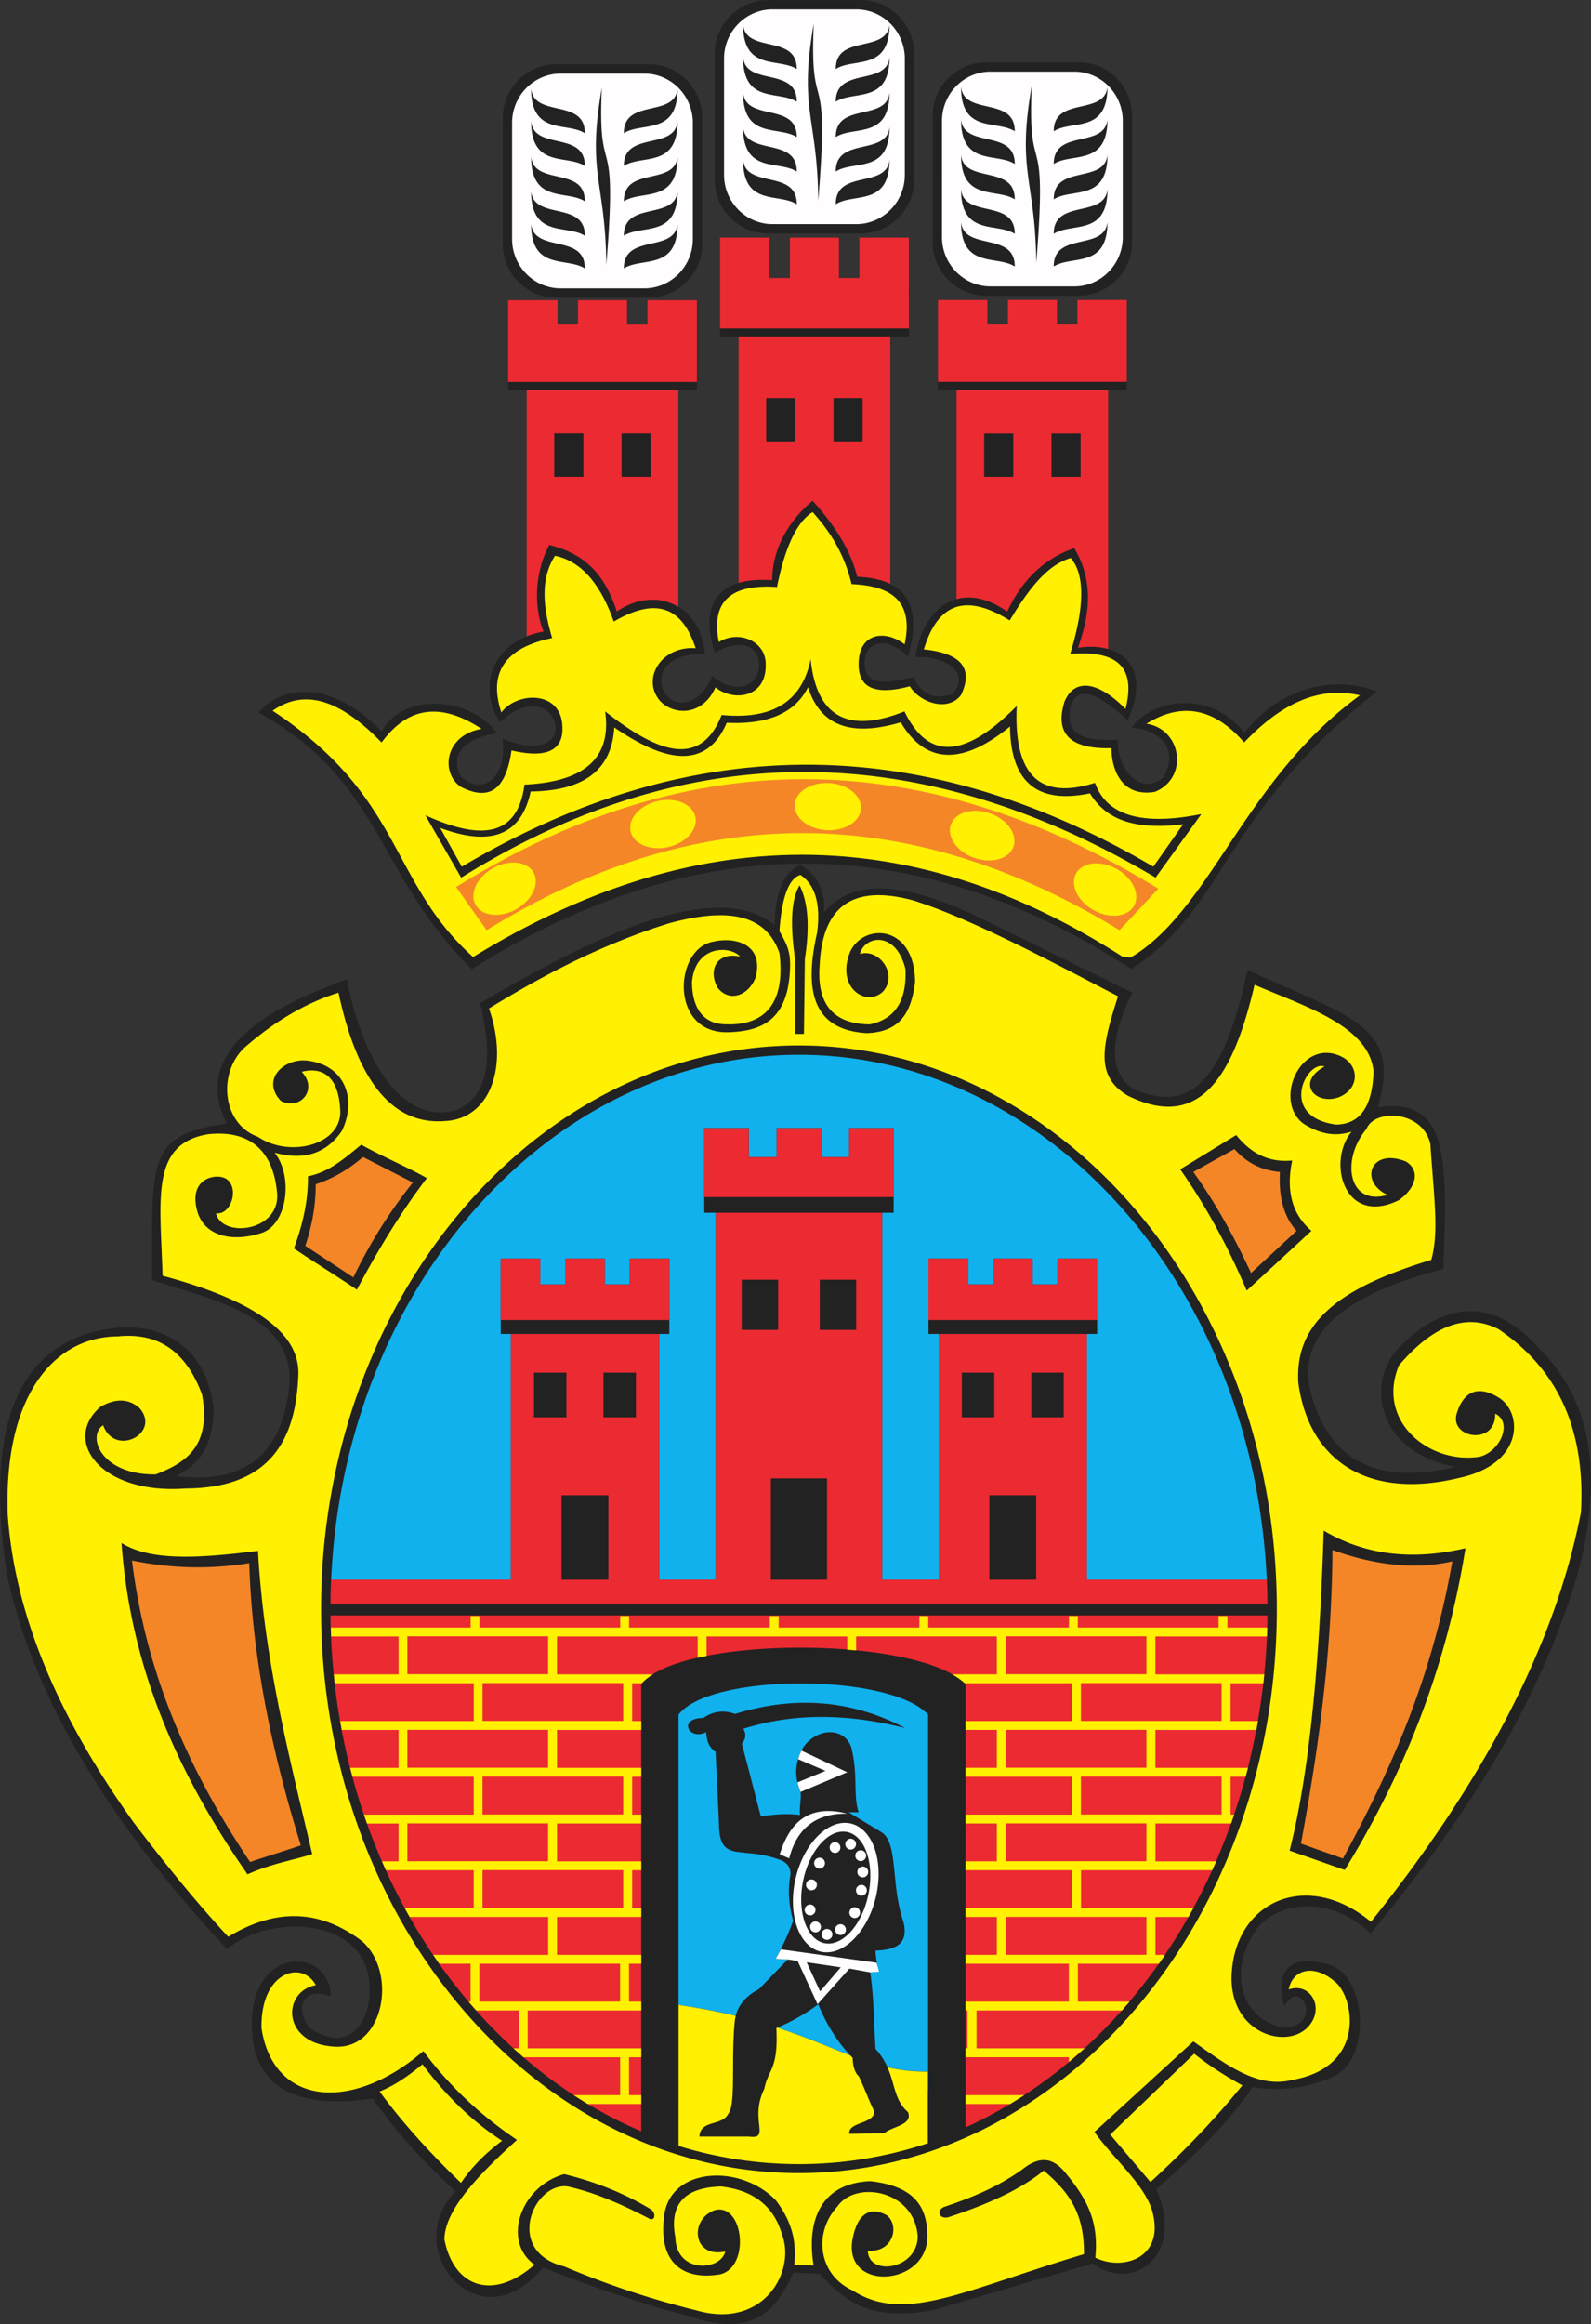 <svg width="446.987" height="652.631"><rect width="100%" height="100%" fill="#333333" stroke="none"/><path style="stroke:none;fill-rule:evenodd;fill:#222" d="M311.356 182.254v-72.769h5.219V84.227h-13.899v6.844h-5.726v-6.844h-13.797v6.844h-5.73v-6.844h-13.891v25.258h5.219v58.75c-6.008 1.668-10.305 7.816-11.539 16.269 8.101-.336 15.617 4.055 10.449 10.332-6.09 2.07-8.766-.398-11.047-4.703-7.629 1.715-13.672 2.793-13.68-4.098.149-6.297 6.434-7.285 12.192-1.683 3.168-11.16.945-17.449-4.993-20.375V94.496h5.219V66.711h-13.898v11.352h-5.727V66.711H221.93v11.352h-5.73V66.711h-13.891v27.785h5.219v69.196c-8.086 2.398-9.883 9.644-6.727 19.605 7.586-4.457 13.055-1.668 12.442 4.387-1.07 5.812-7.199 7.105-13.141 2.133-3.054 8.086-10.984 10.199-13.933 3.621-1.903-6.078 3.441-10.141 11.906-9.793-.57-6.278-3.477-10.817-7.477-13.239v-60.894h5.219V84.293h-13.898v6.801h-5.727v-6.801h-13.797v6.801h-5.726v-6.801h-13.891v25.219h5.219v69.191c-10.969 4.434-13.121 15.875-7.449 24.18 4.691-5.019 12.371-6.773 15.105-.637 2.258 6.297-4.395 9.461-14.406 5.184 1.285 11.254-5.989 16.344-11.84 10.492-3.145-6.316 1.387-10.695 10.195-12.016-6.789-9.96-26.187-11.925-32.394-.476-11.696-12.445-26.192-14.781-34.578-5.344 35.046 19.555 32.64 45.012 59.914 72.063 61.562-38.664 123.324-40.387 185.312 0 27.59-18.352 24.715-42.762 68.973-78.008-13.461-5.11-28.403.066-37.207 11.637-9.235-12.098-25.824-9.661-31.727-1.465 8.758.754 13.258 6.504 8.895 14.062-6.582 5.156-12.953-2.215-12.762-10.656-11.676.594-14.383-2.461-13.363-9.094 1.855-5.527 5.968-5.594 16.183 3.59 4.981-11.16 1.633-17.945-5.445-19.957l-.047-.004zM156.27 18.031h25.985c8.261 0 15.023 6.762 15.023 15.024v35.516c0 8.261-6.762 15.023-15.023 15.023H156.27c-8.262 0-15.023-6.762-15.023-15.023V33.055c0-8.262 6.761-15.024 15.023-15.024zM215.817 0h25.984c8.262 0 15.024 6.762 15.024 15.024v35.515c0 8.262-6.762 15.024-15.024 15.024h-25.984c-8.262 0-15.023-6.758-15.023-15.024V15.024C200.794 6.762 207.555 0 215.817 0zm61.238 17.485h25.985c8.261 0 15.023 6.761 15.023 15.023v35.516c0 8.261-6.762 15.023-15.023 15.023h-25.985c-8.261 0-15.023-6.762-15.023-15.023V32.508c0-8.262 6.762-15.023 15.023-15.023zM63.77 315.528c-10.996-21.196 14.262-33.594 33.715-40.516 4.176 22.383 15.606 41.769 31.406 36.461 9.461-4.918 9.078-16.492 6.051-29.805 36.805-21.699 66.945-34.172 82.703-21.992.094-9.066 2.496-14.66 7.203-16.781 4.899 2.89 7.106 7.328 6.625 13.312 9.266-11.097 26.461-7.332 47.258 3.18 13.156 6.461 26.317 12.926 39.477 19.387-5.43 10.25-7.645 21.679 0 26.91 15.511 6.941 25.402-.867 32.273-33.278 29.981 13.563 43.309 15.95 36.598 38.489 20.422-2.977 19.437 15.324 18.441 45.433-28.047 7.328-40.726 18.036-37.461 33.856 4.703 19.195 17.77 27.199 40.918 21.703-22.476-3.93-25.84-24.527-14.98-34.438 13.636-13.214 26.988-11.863 38.324 1.157 14.504 14.179 18.25 34.918 11.238 62.218-11.273 39.098-33.371 71.555-58.496 102.157-11.332-11.188-27.472-9.16-32.848 0-6.82 10.703-3.746 24.113 8.356 26.336 11.332 0 5.09-14.469.285-6.075-2.594-7.57-.098-15.386 12.391-11.574 11.094 3.18 11.765 26.524 1.726 31.254-7.297 3.375-14.984 4.434-23.05 3.18-7.129 10.39-16.114 19.027-27.086 28.648 8.449 19.098-7.106 29.035-17.864 20.836l-45.527 13.313c-16.137 2.507-23.148-1.446-31.121-10.418-1.727 0-5.762-.289-7.488-.289-5.684 13.226-13.618 17.347-28.528 12.441-14.336-3.809-28.215-8.535-41.781-13.891-17.961 22.09-40.535-5.304-24.492-21.414-8.5-7.593-16.375-16.132-23.34-26.043-20.457 2.989-31.695-2.507-33.715-16.492-2.926-27.347 22.043-26.48 21.9-12.152-6.818-2.895-10.564 2.41-6.052 8.68 11.332 8.003 17.578-1.93 17-11.575-.645-19.363-27.879-20.57-40.055-10.418C30.47 511.649 9.001 476.317 1.821 441.41c-5.953-39.933 2.688-62.507 25.934-67.718 14.84-3.524 30.113 2.359 32.273 21.992-.285 10.898-4.223 15.625-10.66 18.808 19.496 2.504 30.16-6.171 31.984-26.043.836-18.41-19.476-23.015-38.613-28.937 0-33.207-1.727-40.973 21.035-43.984"/><path style="stroke:none;fill-rule:evenodd;fill:#11b1ee" d="M93.032 443.602c3.652-81.926 61.281-147.414 131.43-147.414 70.144 0 127.761 65.488 131.429 147.406h-50.523V374.59h2.863v-21.176h-11.137v7.266h-6.98v-7.266h-11.137v7.266h-6.98v-7.266H260.86v21.176h2.863v69.004H247.86V340.551h3.215V316.77h-12.508v8.164h-7.84v-8.164h-12.508v8.16h-7.839v-8.16h-12.508v23.781h3.215v103.043h-15.903V374.59h2.864v-21.176h-11.137v7.266h-6.981v-7.266h-11.14v7.266h-6.981v-7.266h-11.136v21.176h2.863v69.004H93.051l-.019.008zm148.226 65.297h-2.843a8842.49 8842.49 0 0 1 9.105 5.523c4.93 2.856 2.653 14.668 6.258 25.145 1.781 6.875-2.898 7.945-7.777 8.191 0 1.969.566 3.934.566 5.902-.504.063-1.578.125-2.086.188 1.074 7.176 1.012 14.351 1.516 21.527a18.72 18.72 0 0 1 3.324 5.102 48.16 48.16 0 0 0 11.332 1.219v5.308c.027-.008.059-.019.09-.027V481.485c-10.699-11.692-61.223-11.692-70.106 0v81.488c6.004.879 11.305 1.933 16.055 3.082.816-3.152 2.973-5.637 6.477-7.449l8.156-8.379-3.414-.188c1.64-2.98 3.285-6.152 4.93-10.668-1.137-4.093-1.641-8.347-.758-12.953.062-2.219-1.137-3.683-3.602-4.379-10.574-3.715-16.504 1.348-16.504-10.285-.312-6.601-.633-13.207-.945-19.812-1.641-1.078-2.527-2.918-2.652-5.524-4.821 2.473-8.122-3.937-.758-4 2.719-1.902 5.691-2.285 8.914-1.14 16.422-5.063 32.39-4.141 47.805 4-15.649-3.981-30.891-4.457-45.528.191.883 1.395.758 2.793-.379 4.187l5.309 20.383c3.918-.508 7.078-.886 11-.379-.188-2.156.379-4.316.187-6.476-1.484-3.426-1.863-7.176.188-11.617 3.535-6.317 11.887-7.016 14.035-.95 2.02 8.192.441 13.336 2.086 18.286l.019-.004zm-2.371 68.281c-3.675-3.883-6.679-8.672-9.007-14.363a53.92 53.92 0 0 1-11.512 6.562c8.242 2.692 14.601 5.524 20.523 7.797"/><path style="stroke:none;fill-rule:evenodd;fill:#ec2a32" d="M263.715 374.594h41.653v69.004h50.531c.102 2.293.16 4.598.18 6.918H92.844c.016-2.313.075-4.621.176-6.914h50.492v-69.008h41.653v69.004h15.902V340.555h46.774v103.043h15.863v-69.004h.011zm-92.792 69.008h-13.161v-23.735h13.161v23.735zm-20.899-58.156h9.109v12.546h-9.109v-12.546zm19.524 0h9.109v12.546h-9.109v-12.546zm38.835-26.098h10.231v14.09h-10.231v-14.09zm21.926 0h10.231v14.09h-10.231v-14.09zm2.047 84.254h-15.785v-28.469h15.785v28.469zm37.867-58.156h9.11v12.546h-9.11v-12.546zm19.524 0h9.109v12.546h-9.109v-12.546zm1.375 58.156h-13.16v-23.735h13.16v23.735zM92.844 453.629H356.08c-.602 65.531-35.738 121.574-84.817 143.766V472.828c-13.906-13.523-79.578-13.523-91.117 0v125.657c-50.363-21.414-86.672-78.227-87.293-144.856h-.008zM290.11 353.418v7.266h6.981v-7.266h11.136v17.254h-47.379v-17.254h11.137v7.266h6.98v-7.266h11.145zm-59.395-36.64v8.164h7.84v-8.164h12.508v19.375H197.86v-19.375h12.508v8.16h7.84v-8.16h12.507zm-60.804 36.64v7.266h6.98v-7.266h11.137v17.254h-47.379v-17.254h11.137v7.266h6.98v-7.266h11.145zm37.594-189.726c2.511-.746 5.64-1.028 9.418-.774.132-8.785 4.453-16.48 11.367-22.293 6.093 6.727 10.672 13.758 12.539 21.336 3.66.156 6.797.789 9.281 2.012V94.5h-42.609v69.192h.004zm7.757-51.907h8.184v12.184h-8.184v-12.184zm18.911 0h8.183v12.184h-8.183v-12.184zm34.57 56.45c4.094-1.137 8.98-.192 14.234 3.519 4.469-9.558 10.953-15.078 18.809-17.84 5.347 8.848 4.582 18.282 1.043 27.985 3.16-.465 6.062-.34 8.515.355v-72.766h-42.609v58.743l.008.004zm7.758-46.516h8.183v12.184h-8.183v-12.184zm18.91 0h8.183v12.184h-8.183v-12.184zM162.364 91.098h-5.727v-6.801h-13.89v22.953h53.051V84.297h-13.899v6.801h-5.726v-6.801h-13.797v6.801h-.012zm59.543-13.039h-5.727V66.723h-13.89v25.504h53.051V66.723h-13.899v11.336h-5.727V66.723h-13.796v11.336h-.012zm61.238 13.012h-5.726v-6.829h-13.891v22.977h53.055V84.242h-13.899v6.829h-5.726v-6.829h-13.797v6.829h-.016zm-92.574 79.335c-4.887-2.957-11.402-2.746-17.281 1.317-3.172-9.766-8.387-16.106-18.969-18.699-4.121 7.722-4.422 17.293-1.613 24.324a23.961 23.961 0 0 0-4.739 1.355v-69.187h42.61v60.887l-.008.003zm-15.945-48.703h8.183v12.184h-8.183v-12.184zm-18.907 0h8.184v12.184h-8.184"/><path style="stroke:none;fill-rule:evenodd;fill:#fff101" d="M317.633 268.895c22.586-13.387 31.844-49.887 64.434-73.633-12-2.797-22.648 2.844-32.531 13.226-8.125-9.367-17.211-11.613-27.453-5.257 9.918 1.457 11.984 15.218 2.379 19.125-8.391 1.445-12.082-4.793-12.219-12.27-11.582.317-15.973-4.035-13.172-13.066 2.957-6.981 9.836-5.391 17.137 2.07 3.168-12.492-3.153-16.473-15.551-15.457 3.66-11.793 4.535-21.941.156-26.934-7.043 2.11-12.222 9.446-17.137 17.532-12.984-8.125-20.445-4.141-24.121 8.129 10.473 1.062 13.965 5.312 10.473 12.75-3.465 4.781-11.293 2.496-14.441-2.391-10.262 2.762-15.024.211-14.282-7.648.633-7.012 7.141-8.391 12.852-4.141 2.644-12.324-4.02-16.469-14.918-16.895-1.984-8.418-6.004-14.793-10.949-20.238-4.68 2.945-7.856 10.438-9.996 21.035-13.989-.941-18.434 4.926-16.344 15.457 5.855-3.543 13.234-.062 13.172 6.215.289 9.352-8.86 10.68-14.125 6.531-3.465 7.782-11.188 8.051-15.391 3.985-5.629-6.207.109-15.742 9.836-14.981-4.203-12.941-12.461-13.672-23.012-7.488-3.808-10.836-9.308-17-16.504-18.484-4.179 6.472-3.386 14.507-.793 23.109-13.222 2.707-17.984 9.668-14.281 20.879 4.524-5.926 16.742-6.137 17.137 3.824.473 7.781-5.816 8.844-14.281 6.852-1.567 10.957-6.157 14.379-14.282 10.199-5.765-3.984-4.441-14.504 5.868-16.254-12.329-8.117-21.262-5.48-28.09 3.824-13.305-13.734-22.824-14.316-30.629-8.922 36.871 24.328 32.637 47.864 56.34 69.168 60.34-37.027 121.09-39.468 182.336-.172l2.39.332-.008-.011zm7.02-22.453 12.867-17.848c-16.672 3.367-26.633.445-29.875-8.766-16.601 5.227-22.84-3.425-21.988-21.574-12.867 12.899-24.059 16.945-31.555 1.516-15.945 6.347-24.73 1.461-26.351-14.664-2.25 11.125-9.778 17.136-25.008 15.675-6.121 15.43-18.543 10.114-32.731-1.011 1.957 13.781-6.711 19.82-22.656 20.562-2.015 15.199-12.859 15.426-27.863 8.594l10.07 17.531c63.418-39.562 128.449-39.566 195.098-.015h-.008zm-.637-3.063 8.383-11.918c-15.297 1.903-22.25-2.285-26.187-8.68-15.289 3.18-22.297-3.652-22.446-18.785-13.066 10.657-23.484 10.981-30.703-1.164-12.738 3.762-22.265 1.938-26.058-9.844-3.707 7.422-11.555 10.5-22.832 9.973-5.641 13.09-17.016 11.352-31.606 1.293-.699 12.61-9.363 17.836-23.476 18.008-2.805 12.953-11.942 15.242-25.415 10.234 2.02 3.625 4.039 7.254 6.063 10.883 64.453-38.18 129.219-38.18 194.293 0h-.016zm11.492 333.324c4.157 3.309 8.704 6.231 13.52 8.887-7.906 9.75-16.59 18.719-25.809 27.152l-11.304-13.328 23.597-22.711h-.004zm-216.812 2.961c-3.684 3.043-7.699 5.922-12.043 7.649 6.309 8.64 13.93 17.031 22.859 25.672 2.868-4.278 6.719-8.227 11.551-11.848-8.726-5.594-16.265-13.25-22.367-21.477v.004zm130.633.832c2.144 4.84 1.972 9.356 5.777 12.61 1.391 3.683-4.426 3.933-6.641 5.902-2.714 0-7.144.188-9.863.188-.379-3.426 7.016-2.668 7.016-6.286-1.578-3.238-2.781-6.668-4.36-9.906-1.074-.949-1.64-2.668-1.707-5.14a30.74 30.74 0 0 1-.66-.684c-5.922-2.27-12.277-5.102-20.527-7.797-.078.031-.16.066-.242.098.566 11.808-2.274 11.429-3.414 17.144-4.297 8.637 2.023 14.223-4.36 13.336h-13.847c.25-4.824 6.386-2.793 8.156-6.476 2.086-2.473.758-15.047 1.707-25.145.047-.789.16-1.543.348-2.262-4.75-1.148-10.055-2.199-16.063-3.082l-.004 39.598a114.58 114.58 0 0 0 33.828 5.109c12.532 0 24.68-2.047 36.196-5.867v-20.113a47.992 47.992 0 0 1-11.332-1.219l-.008-.008zm152.797-226.715c-24.582 7.465-38.512 16.887-37.364 34.559 3.071 22.422 20.114 32.789 45.231 26.66 17.722-3.804 17.918-17.59 11.551-22.215-5.899-3.949-10.325-2.386-12.289 4.196-2.047 6.953 11.058 9.011 10.812 0 5.039 2.425 1.352 10.738-4.422 12.093-14.187 2.184-29.105-10.07-22.613-25.671 10.383-12.118 19.601-14.461 28.023-10.118 15.688 10.633 24.457 26.887 23.106 51.348-7.477 38.695-28.574 77-58.996 115.039-17.676-14.676-37.547-6.058-39.082 13.824-1.473 17.852 16.468 22.793 22.121 14.809 3.765-5.266-.489-11.684-6.145-9.625 1.063-5.758 7.453-7.57 13.762-1.481 4.988 5.594 7.137 23.532-13.027 26.907-9.637 2.379-18.563-4.512-27.532-10.86-9.257 8.473-18.515 16.95-27.777 25.426 5.488 7.734 14.91 15.469 16.469 23.203 2.867 12.414-8.684 15.824-16.223 12.094.961-9.938-2.109-16.148-8.109-23.449-3.36-4.36-7.129-5.594-12.535-1.231-7.211 5.106-14.418 7.903-21.629 10.367-2.293.657-1.965 3.618.98 2.961 10.649-3.496 20.074-7.609 26.793-13.082 7.453 6.254 11.387 12.344 11.305 23.45-34.567 10.379-50.426 19.597-65.141 10.121-9.504-4.442-10.898-16.129-4.176-23.45 5.079-7.488 21.715-4.773 22.614 8.391-.164 9.379-13.93 11.188-14.012 3.949 6.965.657 9.012-6.828 5.406-9.875-4.59-2.593-8.519-.863-9.832 7.403-1.738 14.027 20.828 12.3 21.141-1.231.097-9.258-4.281-14.441-15.977-15.797-14.011.532-18.027 11.067-15.976 23.7l-5.407-.247c.368-5.101.286-10.777-5.16-18.019-9.832-10.367-30.07-9.543-31.465 4.687-1.554 12.918 5.489 17.774 15.731 16.043 8.601-1.972 6.637-20.16-1.473-18.019-7.211 2.551-6.226 13.574 2.949 11.601-1.312 5.512-13.765 6.254-14.011-3.949-1.821-9.523 2.804-14.008 12.781-14.316 8.906 1.015 14.848 5.316 17.203 13.574 3.86 10.211-5.148 26.676-24.09 21.23a245.33 245.33 0 0 1-37.117-12.339c-17.043-4.196-8.601-23.782.981-22.465 7.925 1.785 15.343 5.121 22.613 8.887 1.883 1.23 2.375-1.317.734-2.469-7.761-4.692-15.914-7.817-24.336-9.875-12.187 3.351-17.636 18.781-8.355 25.426-11.879 10.449-22.778 6.085-25.317-7.157.219-8.472 9.653-18.101 20.403-27.894-10.403-6.992-19.172-15.305-26.301-24.93-20.195 17.359-42.156 15.305-45.477-6.418-.324-16.008 11.47-19.215 15.24-12.094-9.587 1.809-9.669 16.703 5.651 17.278 13.563.531 17.332-20.86 7.371-29.621-12.535-9.504-25.07-8.844-37.609-1.231-9.215-9.957-17.985-20.816-26.547-32.09-20.402-28.492-33.348-57.254-35.398-86.402-1.164-32.629 12.394-49.988 30.972-50.113 12.047-1.215 19.418 4.996 23.598 16.293 2.648 14.507-4.489 19.187-13.028 22.464-15.32.161-19.421-10.695-14.75-13.824 3.278 9.051 16.223 2.301 10.325-4.687-3.274-3.043-7.129-2.715-11.059-.492-10.98 9.503.078 24.726 23.844 22.957 23.11-.079 30.894-12.836 31.711-31.352.922-13.062-14.11-21.906-38.102-28.387-.687-21.863-3.414-37.066 12.781-39.742 10.836-1.191 18.414 3.738 19.418 17.031.286 10.45-15.523 12.094-17.203 5.184 4.34.492 6.555-7.156 2.95-9.625-2.5-1.793-11.106-.52-8.11 9.379 2.15 6.742 9.977 8.473 18.188 5.676 7.046-2.59 8.687-15.84 3.437-22.465 7.867 2.14 14.344.578 18.926-6.172 4.098-8.559 1.062-17.774-8.602-19.5-6.976-1.602-14.488 4.809-8.6 11.105 5.241 2.879 10.651-3.043 5.897-8.144 6.883-1.727 10.488 2.633 10.817 10.859.488 9.543-14.094 13.492-23.106 7.403-9.973-3.559-11.406-17.672-3.93-24.93 8.52-7.488 17.368-12.672 26.547-15.551 5.235 24.445 14.922 37.266 29.989 36.043 12.699-.656 17.945-15.469 12.289-31.598 16.285-10.066 33.039-18.48 50.636-23.945 15.2-4.113 26.918-3.293 30.973 8.391 1.637 13.41-3.523 20.406-14.992 19.992-5.985-.012-9.508-4-9.586-11.848.898-10.476 10.812-10.297 13.519-7.156-6.062-1.395-9.175 3.207-6.39 8.641 3.32 4.347 8.828 2.359 10.812-2.961 2.223-9.41-6.054-11.289-12.043-9.871-10.898 2.011-12.211 25.546 3.93 25.425 10.938-.16 17-4.523 17.695-17.277.285-5.184-.695-7.156-2.949-11.105.652-9.543 2.617-14.809 5.899-15.797 4.175 2.797 5.734 8.226 4.668 16.293-3.649 16.007-1.356 27.281 14.011 28.14 9.574-.367 12.465-6.047 13.52-14.316-.028-16.016-14.192-16.899-18.188-8.637-4.179 9.957 4.258 15.719 9.094 11.356 4.504-4.852-1.062-12.34-6.391-10.614 1.219-5.121 10.063-6.777 12.782 4.196.367 7.527-1.922 13.949-10.075 15.55-11.675-.16-14.789-7.402-14.011-16.785.773-15.57 8.476-22.855 26.301-18.019 16.437 5.156 39.292 17.461 57.519 26.906-4.547 14.191-6.434 22.422 2.703 27.895 20.84 10.371 29.895-6.543 35.641-31.106 14.969 6.336 32.066 11.707 33.429 24.191-.246 9.954-3.769 14.973-10.57 15.059-16.43-2.305-8.152-18.269-3.195-16.293-8.027 4.36-2.785 10.942 3.933 8.637 6.145-2.383 5.899-9.215.489-11.602-11.266-5.019-18.887 12.668-10.321 19.008 5.243 3.332 9.586 3.496 13.52 2.219-7.066 8.515-2.027 26.785 13.273 19.254 5.079-3.621 5.981-8.473 1.965-10.86-9.914-3.992-13.277 5.633-5.16 9.379-11.141 3.289-13.109-10.039-5.898-18.515 2.046-5.594 15.648-5.43 17.941 4.195.941 14.605 2.496 24.809.242 32.586l.024-.024zm-70.547-25.425c6.851 9.785 13.136 20.984 18.679 34.066 6.063-5.594 12.125-11.187 18.188-16.785-5.406-4.606-7.211-11.191-5.406-19.746-5.532.492-10.856-1.067-15.731-7.156-5.242 3.207-10.484 6.418-15.73 9.625v-.004zm40.312 101.461c12.227 7.238 25.625 8.226 39.821 4.937-5.223 32.832-16.899 62.785-33.922 90.352-5.16-1.809-10.321-3.618-15.485-5.43 5.703-22.391 8.469-53.641 9.586-89.859zm-337.758 3.457c2.508 34.394 15.188 63.933 35.4 93.066 6.554-2.98 12.944-4.012 18.186-5.676-6.679-28.308-13.554-54.886-15.238-85.168-16.14 2.016-30.07 3-38.348-2.218v-.004zm85.793-102.453c-5.324-3.043-13.109-6.333-18.433-9.379-4.75 3.867-8.93 7.652-14.992 8.882.121 6.747-1.43 13.493-3.93 20.243 5.57 3.781 12.125 7.816 17.695 11.601 5.571-10.531 12.125-21.476 19.664-31.351l-.004.004zm103.489-40.485v-20.734c-1.309-9.012-1.391-16.578 1.226-20.981 2.703 5.43 2.703 12.672 1.473 20.735l-.242 20.98h-2.457zm1.047 319.891c-73.946 0-134.258-71.125-134.258-158.328s60.308-158.328 134.258-158.328c73.945 0 134.257 71.125 134.257 158.328s-60.308 158.328-134.257 158.328zm-88.895-137.606h39.527v10.633h-39.527v-10.633zm152.211 115.703a124.781 124.781 0 0 1-3.988 2.497h-12.528v-2.497h16.516zm16.914-13.132a141.177 141.177 0 0 1-4.398 3.847v-1.347h-29.032v-2.496h.559v-10.633h-.559v-2.496h29.032v-10.633h-29.032v-2.496h8.797v-10.633h-8.797v-2.496h29.911v-10.633h-29.911v-2.496h8.797v-10.633h-8.797v-2.496h29.911v-10.633h-29.911v-2.496h8.797v-10.633h-8.797v-2.496h29.911V472.66h-30.137c-.961-.89-2.16-1.718-3.547-2.496h12.57v-10.633h-39.527v3.938c-.824-.078-1.656-.152-2.496-.219v-3.715h-39.528v5.485a82.04 82.04 0 0 0-2.496.527v-6.012h-39.527v10.633h26.965c-1.258.77-2.301 1.602-3.109 2.496h-2.735v10.633h2.547v2.496h-23.66v10.633h23.66v2.496h-2.547v10.633h2.547v2.496h-23.66v10.633h23.66v2.496h-2.547v10.633h2.547v2.496h-23.66v10.633h23.66v2.496h-3.43v10.633h3.43v2.496h-31.898v10.632h31.898v2.497h-3.43v10.632h3.43v2.496h-14.992a123.529 123.529 0 0 1-3.985-2.496h13.051v-10.632h-27.144a139.51 139.51 0 0 1-2.813-2.497h1.488v-10.632h-11.957a141.3 141.3 0 0 1-2.164-2.496h.567v-10.633h-8.793a174.48 174.48 0 0 1-1.723-2.496h32.309v-10.633h-38.899c-.468-.824-.929-1.656-1.386-2.496h19.379V525.18h-24.668a174.98 174.98 0 0 1-1.11-2.496h4.66v-10.633h-8.855c-.293-.828-.586-1.66-.867-2.496h30.843v-10.633h-34.07c-.219-.828-.44-1.66-.652-2.496h13.605v-10.633H96.024c-.156-.828-.305-1.66-.449-2.496h37.523v-10.633h-39.05c-.094-.828-.184-1.66-.266-2.496h18.199v-10.633H93.032c-.03-.832-.067-1.66-.086-2.496h39.273v-3.218h2.496v3.218h39.528v-3.218h2.496v3.218h39.527v-3.218h2.496v3.218h39.528v-3.218h2.496v3.218h39.527v-3.218h2.496v3.218h39.528v-3.218h2.496v3.218h11.199c-.02.832-.051 1.664-.086 2.496h-31.344v10.633h30.594c-.082.832-.168 1.668-.266 2.496h-9.211v10.633h7.688c-.141.832-.293 1.668-.449 2.496h-28.352v10.633h26.004c-.211.832-.426 1.664-.652 2.496h-4.231v10.633h1.008c-.281.836-.57 1.668-.867 2.496h-21.254v10.633h17.062c-.359.836-.73 1.668-1.109 2.496h-36.863v10.633h31.574a127.2 127.2 0 0 1-1.387 2.496h-9.277v10.633h2.691c-.566.839-1.14 1.672-1.722 2.496h-22.758v10.633h14.535c-.711.839-1.434 1.671-2.164 2.496h-40.84v10.632h30.371l-.035-.007zm-150.715-78.801H114.45v-10.633h39.527v10.633zm168.106 0h-39.528v-10.633h39.528v10.633zm-18.41 2.496H343.2v10.633h-39.527v-10.633zm-168.11 0h39.528v10.633h-39.528v-10.633zm168.11-26.266H343.2v10.633h-39.527v-10.633zm-149.696-2.496H114.45v-10.633h39.527v10.633zm168.106 0h-39.528v-10.633h39.528v10.633zm-39.528 41.899h39.528v10.632h-39.528v-10.632zm-168.105 0h39.527v10.632H114.45v-10.632zm21.113 13.132h39.528v10.633h-39.528v-10.633zm146.992 13.133h39.528v10.633h-39.528v-10.633zM134.68 551.422h39.528v10.633H134.68"/><path style="stroke:none;fill-rule:evenodd;fill:#fffdfd" d="M224.946 503.184a15.489 15.489 0 0 1-.895-2.676l7.868-3.227-7.692-3.281c.223-.785.52-1.594.906-2.429l12.899 6.093-13.086 5.524v-.004zm13.09 6.097c-8.723-.125-14.16 4.063-16.313 12.575l-2.652-1.141c2.781-8.922 8.094-14.191 18.969-11.43l-.004-.004zm-7.488 38.75c-6.2-1.468-9.344-10.742-7-20.648 2.343-9.902 9.316-16.781 15.519-15.312 6.199 1.468 9.344 10.742 7 20.648-2.344 9.902-9.316 16.781-15.519 15.312zm.824-2.429c-5.004-1.27-7.543-9.293-5.649-17.86 1.891-8.562 7.516-14.515 12.52-13.242 5.004 1.27 7.539 9.293 5.648 17.86-1.89 8.566-7.515 14.515-12.519 13.242zm3.242-25.27a1.527 1.527 0 0 1-1.523-1.523c0-.836.683-1.524 1.523-1.524a1.524 1.524 0 0 1 0 3.047zm4.363-.953a1.524 1.524 0 0 1 0-3.047c.84 0 1.524.684 1.524 1.524s-.684 1.523-1.524 1.523zm2.844 3.238a1.527 1.527 0 0 1-1.523-1.523c0-.836.683-1.523 1.523-1.523.84 0 1.523.683 1.523 1.523 0 .84-.683 1.523-1.523 1.523zm.57 4.575c-.84 0-1.523-.684-1.523-1.524 0-.836.683-1.523 1.523-1.523.84 0 1.524.683 1.524 1.523 0 .84-.684 1.524-1.524 1.524zm-.379 5.14a1.525 1.525 0 0 1-1.523-1.523c0-.836.684-1.524 1.523-1.524.84 0 1.524.684 1.524 1.524s-.684 1.523-1.524 1.523zm-1.898 6.289a1.524 1.524 0 0 1 0-3.047c.84 0 1.523.684 1.523 1.524 0 .836-.683 1.523-1.523 1.523zm-3.984 4.762a1.529 1.529 0 0 1-1.524-1.523c0-.84.684-1.524 1.524-1.524.839 0 1.523.684 1.523 1.524 0 .839-.684 1.523-1.523 1.523zm-7.02-.762c-.84 0-1.523-.683-1.523-1.523 0-.836.683-1.52 1.523-1.52.836 0 1.523.684 1.523 1.52 0 .84-.683 1.523-1.523 1.523zm-1.516-4.761a1.526 1.526 0 0 1-1.523-1.524c0-.84.684-1.523 1.523-1.523.84 0 1.524.683 1.524 1.523 0 .84-.684 1.524-1.524 1.524zm.379-7.051a1.528 1.528 0 0 1-1.523-1.524c0-.839.683-1.523 1.523-1.523.84 0 1.524.684 1.524 1.523 0 .84-.684 1.524-1.524 1.524zm2.274-6.094a1.529 1.529 0 0 1-1.524-1.523c0-.836.684-1.524 1.524-1.524s1.523.684 1.523 1.524c0 .839-.683 1.523-1.523 1.523zm2.09 20.004a1.529 1.529 0 0 1-1.524-1.523c0-.84.684-1.524 1.524-1.524.839 0 1.523.684 1.523 1.524 0 .839-.684 1.523-1.523 1.523zm-8.254 5.93 5.601 12.164 8.953-10.008 5.84 1.055 2.465-.188-.66-2.519-26.895-3.766-1.464 2.664 3.41.187 2.742.403.008.008zm12.125 1.797-5.809 6.75-3.769-8.168 9.578 1.418zM157.489 20.66h23.551c7.488 0 13.613 6.219 13.613 13.821v32.668c0 7.601-6.125 13.82-13.613 13.82h-23.551c-7.488 0-13.617-6.219-13.617-13.82V34.481c0-7.602 6.125-13.821 13.617-13.821zm12.852 53.704c-.215-23.473-5.532-25.403-1.266-49.688-1.227 28.41 4.648 8.789 1.266 49.688zm-6.032-36.95c-5.094-3.265-15.074.723-15.094-12.484.844 8.238 15.137 2.59 15.094 12.484zm0 9.172c-5.094-3.265-15.074.723-15.094-12.484.844 8.234 15.137 2.59 15.094 12.484zm0 9.942c-5.094-3.266-15.074.722-15.094-12.485.844 8.235 15.137 2.59 15.094 12.485zm0 9.679c-5.094-3.265-15.074.723-15.094-12.484.844 8.238 15.137 2.59 15.094 12.484zm0 9.176c-5.094-3.266-15.074.723-15.094-12.484.844 8.238 15.137 2.589 15.094 12.484zm10.953 0c5.094-3.266 15.075.723 15.094-12.484-.844 8.238-15.137 2.589-15.094 12.484zm0-9.176c5.094-3.265 15.075.723 15.094-12.484-.844 8.238-15.137 2.59-15.094 12.484zm0-9.679c5.094-3.266 15.075.722 15.094-12.485-.844 8.235-15.137 2.59-15.094 12.485zm0-9.942c5.094-3.265 15.075.723 15.094-12.484-.844 8.234-15.137 2.59-15.094 12.484zm0-9.172c5.094-3.265 15.075.723 15.094-12.484-.844 8.238-15.137 2.59-15.094 12.484zm41.774-34.785h23.551c7.488 0 13.617 6.219 13.617 13.82v32.668c0 7.602-6.125 13.821-13.617 13.821h-23.551c-7.488 0-13.617-6.219-13.617-13.821V16.449c0-7.601 6.125-13.82 13.617-13.82zm12.847 53.703c-.214-23.472-5.531-25.402-1.265-49.687-1.227 28.41 4.648 8.789 1.265 49.687zm-6.031-36.949c-5.094-3.266-15.074.723-15.094-12.484.844 8.238 15.137 2.589 15.094 12.484zm0 9.176c-5.094-3.266-15.074.722-15.094-12.485.844 8.239 15.137 2.59 15.094 12.485zm0 9.937c-5.094-3.269-15.074.723-15.094-12.484.844 8.238 15.137 2.59 15.094 12.484zm0 9.68c-5.094-3.27-15.074.723-15.094-12.484.844 8.238 15.137 2.589 15.094 12.484zm0 9.176c-5.094-3.266-15.074.722-15.094-12.485.844 8.239 15.137 2.59 15.094 12.485zm10.953 0c5.094-3.266 15.075.722 15.094-12.485-.844 8.239-15.137 2.59-15.094 12.485zm0-9.176c5.094-3.27 15.075.723 15.094-12.484-.844 8.238-15.137 2.589-15.094 12.484zm0-9.68c5.094-3.269 15.075.723 15.094-12.484-.844 8.238-15.137 2.59-15.094 12.484zm0-9.937c5.094-3.266 15.075.722 15.094-12.485-.844 8.239-15.137 2.59-15.094 12.485zm0-9.176c5.094-3.266 15.075.723 15.094-12.484-.844 8.238-15.137 2.589-15.094 12.484zm43.465.731h23.551c7.488 0 13.617 6.218 13.617 13.82v32.668c0 7.601-6.125 13.82-13.617 13.82H278.27c-7.488 0-13.617-6.219-13.617-13.82V33.934c0-7.602 6.125-13.82 13.617-13.82zm12.856 53.703c-.215-23.473-5.532-25.403-1.266-49.688-1.227 28.41 4.648 8.789 1.266 49.688zm-6.035-36.95c-5.094-3.269-15.075.723-15.094-12.484.844 8.238 15.136 2.59 15.094 12.484zm0 9.176c-5.094-3.269-15.075.723-15.094-12.484.844 8.238 15.136 2.59 15.094 12.484zm0 9.938c-5.094-3.266-15.075.722-15.094-12.485.844 8.235 15.136 2.59 15.094 12.485zm0 9.679c-5.094-3.265-15.075.723-15.094-12.484.844 8.234 15.136 2.59 15.094 12.484zm0 9.176c-5.094-3.265-15.075.723-15.094-12.484.844 8.234 15.136 2.59 15.094 12.484zm10.953 0c5.093-3.265 15.074.723 15.093-12.484-.843 8.234-15.136 2.59-15.093 12.484zm0-9.176c5.093-3.265 15.074.723 15.093-12.484-.843 8.234-15.136 2.59-15.093 12.484zm0-9.679c5.093-3.266 15.074.722 15.093-12.485-.843 8.235-15.136 2.59-15.093 12.485zm0-9.938c5.093-3.269 15.074.723 15.093-12.484-.843 8.238-15.136 2.59-15.093 12.484zm0-9.176c5.093-3.269 15.074.723 15.093-12.484-.843 8.238-15.136 2.59-15.093 12.484"/><path style="stroke:none;fill-rule:evenodd;fill:#f48628" d="m128.145 249.09 8.574 12.106c58.055-35.75 117.282-36.887 177.809 0l10.895-11.641c-69.641-42.727-135.055-39.067-197.282-.465h.004zm178.504 6.133c-4.34-2.727-6.16-7.391-4.051-10.383 2.106-2.992 7.367-3.207 11.707-.48 4.34 2.726 6.157 7.39 4.051 10.382-2.105 2.993-7.367 3.207-11.707.481zm-33.558-14.563c-4.739-1.945-7.329-6.234-5.762-9.543 1.566-3.308 6.711-4.418 11.453-2.468 4.738 1.945 7.328 6.23 5.762 9.539-1.567 3.308-6.711 4.418-11.453 2.472zm-41.606-7.597c-5.094-.578-8.754-3.996-8.144-7.606.601-3.609 5.25-6.082 10.343-5.504 5.094.578 8.754 3.996 8.145 7.606-.602 3.609-5.25 6.082-10.344 5.504zm-43.07 4.621c4.929-1.403 7.984-5.371 6.797-8.832-1.184-3.461-6.172-5.145-11.102-3.738-4.93 1.402-7.984 5.371-6.797 8.832 1.184 3.464 6.176 5.144 11.106 3.742l-.004-.004zm-42.832 17.304c4.336-2.726 6.16-7.39 4.05-10.382-2.105-2.992-7.367-3.207-11.707-.481-4.339 2.727-6.16 7.391-4.05 10.383 2.105 2.992 7.367 3.207 11.711.48h-.004zm189.679 74.106c3.848-2.137 7.7-4.277 11.551-6.418 3.891 4.359 8.231 6.008 12.781 6.418-.406 7.156 1.145 12.672 4.668 16.539-4.257 3.949-8.519 7.898-12.781 11.848-4.547-9.75-9.711-19.297-16.223-28.387h.004zm39.086 106.152c11.532 4.153 22.797 5.637 33.676 3.207-5.836 33.442-17.66 59.235-30.726 83.442-3.93-1.399-7.864-2.797-11.797-4.196 4.781-25.906 8.664-52.589 8.847-82.453zm-337.265 2.965c9.832 1.973 20.48 2.715 32.937.738.774 25.055 5.856 51.551 14.5 79.243-4.75 1.644-9.504 3.043-14.258 4.687-17-25.32-29.293-52.765-33.183-84.676l.004.008zm64.898-113.312 14.012 7.156a139.698 139.698 0 0 0-16.715 26.66l-13.52-8.887c1.965-5.757 2.95-11.519 2.946-17.277 4.754-1.563 9.176-4.113 13.273-7.648"/></svg>
